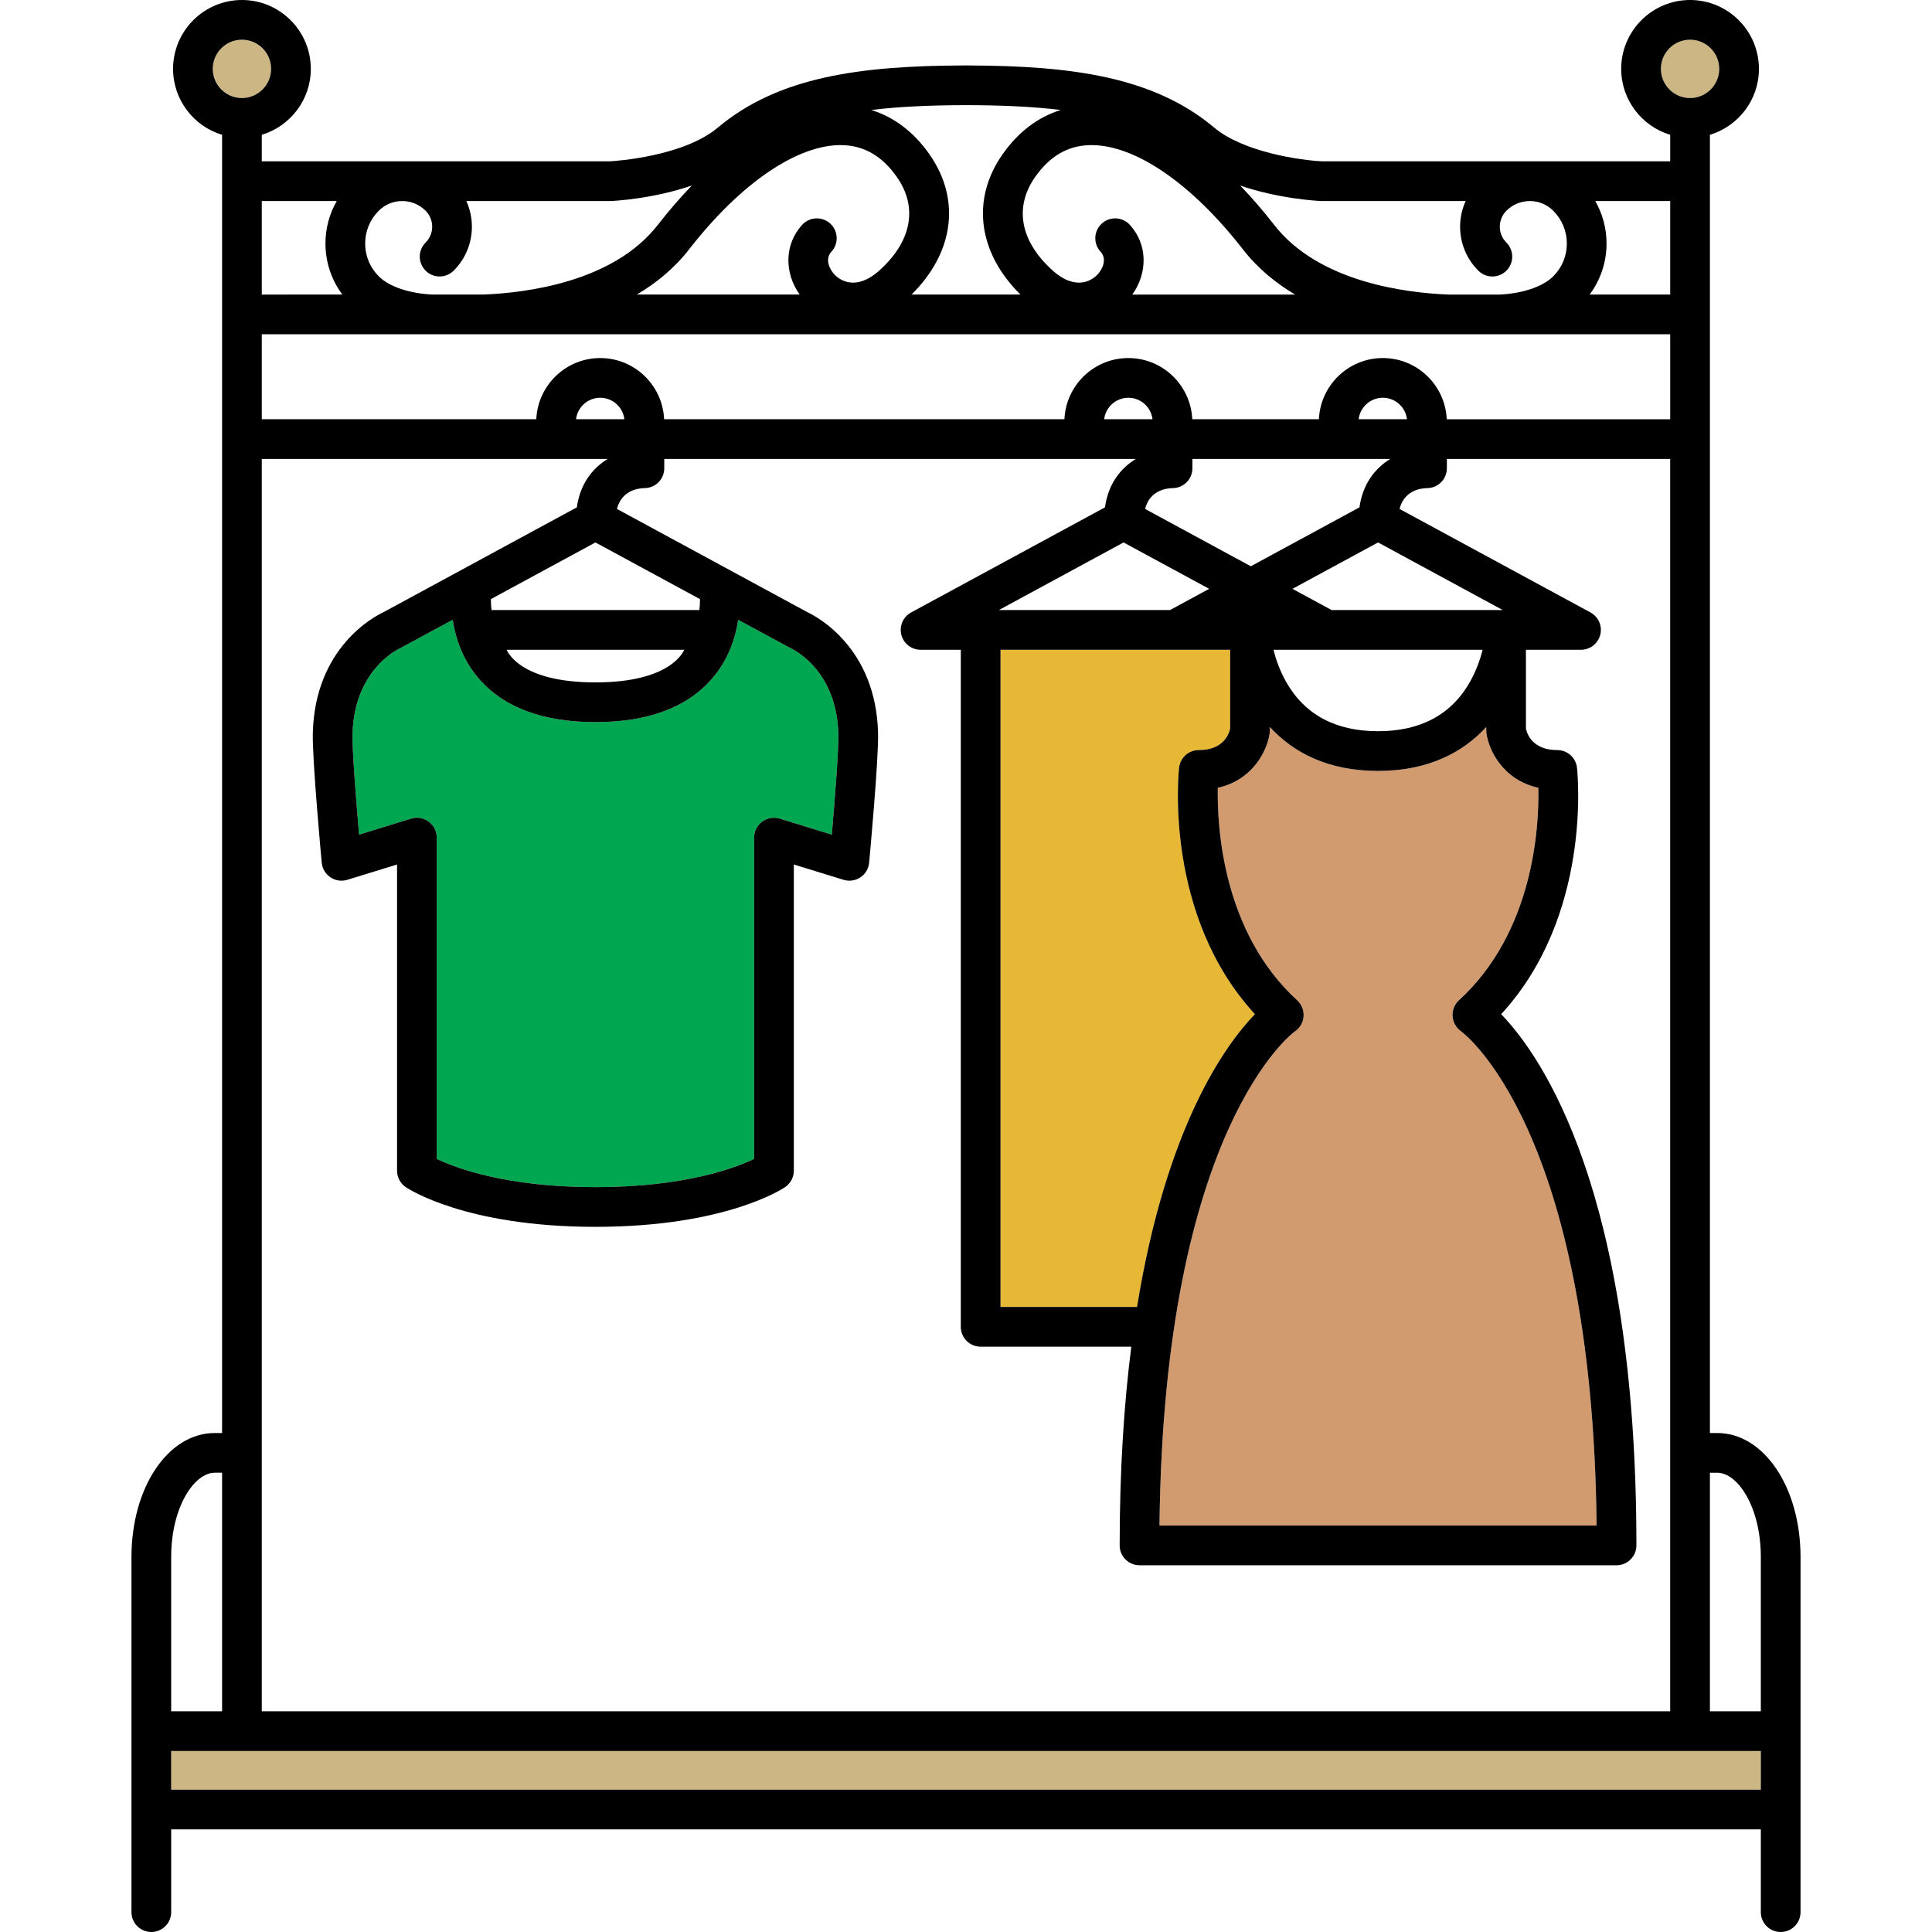 <!DOCTYPE svg PUBLIC "-//W3C//DTD SVG 1.1//EN" "http://www.w3.org/Graphics/SVG/1.1/DTD/svg11.dtd">
<!-- Uploaded to: SVG Repo, www.svgrepo.com, Transformed by: SVG Repo Mixer Tools -->
<svg version="1.1" id="Capa_1" xmlns="http://www.w3.org/2000/svg" xmlns:xlink="http://www.w3.org/1999/xlink" viewBox="0 0 437.899 437.899" xml:space="preserve" width="800px" height="800px" fill="#000000">
<g id="SVGRepo_bgCarrier" stroke-width="0"/>
<g id="SVGRepo_tracerCarrier" stroke-linecap="round" stroke-linejoin="round"/>
<g id="SVGRepo_iconCarrier"> <g> <path style="fill:#D19B6F;" d="M348.675,178.557c-8.076-1.798-11.234-8.551-11.769-12.372c-0.029-0.207-0.044-1.401-0.044-1.401 c-5.204,5.687-13.053,9.952-24.521,9.952c-11.469,0-19.316-4.265-24.52-9.953c0,0-0.015,1.194-0.043,1.401 c-0.534,3.819-3.69,10.57-11.76,12.371c-0.167,8.943,1.115,32.742,17.994,48.168c1.022,0.934,1.557,2.287,1.45,3.667 c-0.105,1.38-0.842,2.635-1.994,3.401c-0.264,0.185-29.711,21.751-30.664,111.984h49.537h49.539 c-0.953-90.233-30.401-111.8-30.704-112.01c-1.122-0.782-1.848-2.045-1.938-3.409c-0.09-1.365,0.426-2.71,1.435-3.633 C347.617,211.238,348.862,187.49,348.675,178.557z"/> <path style="fill:#e7b836;" d="M284.434,229.872c-20.58-22.359-17.341-54.431-17.186-55.855c0.251-2.282,2.178-4.009,4.474-4.009 c5.433,0,6.776-3.437,7.1-4.869v-17.866h-52.05v148.964h30.941C264.345,255.286,277.692,236.851,284.434,229.872z"/> <path style="fill:#CCB683;" d="M389.672,15.611c0-3.646-2.966-6.611-6.61-6.611s-6.61,2.966-6.61,6.611 c0,3.645,2.966,6.609,6.61,6.609S389.672,19.256,389.672,15.611z"/> <path style="fill:#00A650;" d="M134.959,269.071c20.188,0,31.655-4.337,35.965-6.399V189.85c0-1.428,0.678-2.771,1.827-3.62 c1.149-0.85,2.632-1.101,3.997-0.681l11.782,3.628c0.679-7.856,1.578-19.272,1.49-22.795 c-0.362-14.634-10.419-19.292-10.848-19.484c-0.099-0.044-11.862-6.411-11.862-6.411c-0.605,4.024-2.156,8.921-5.834,13.227 c-5.645,6.607-14.567,9.958-26.518,9.958c-11.95,0-20.872-3.35-26.517-9.958c-3.679-4.306-5.229-9.205-5.833-13.229 c0,0-11.769,6.373-11.901,6.429c-0.39,0.175-10.447,4.833-10.81,19.467c-0.088,3.523,0.812,14.939,1.491,22.795l11.779-3.628 c1.362-0.42,2.848-0.168,3.997,0.681c1.149,0.849,1.827,2.192,1.827,3.62v72.825C103.281,264.725,114.751,269.071,134.959,269.071z "/> <path style="fill:#CCB683;" d="M61.448,15.611c0-3.646-2.966-6.611-6.61-6.611s-6.61,2.966-6.61,6.611 c0,3.645,2.966,6.609,6.61,6.609S61.448,19.256,61.448,15.611z"/> <rect x="38.797" y="396.871" style="fill:#CCB683;" width="360.305" height="8.771"/> <path style="fill:#;" d="M389.228,324.802h-1.666V30.553c6.419-1.937,11.11-7.899,11.11-14.942 c0-8.608-7.003-15.611-15.61-15.611c-8.607,0-15.61,7.003-15.61,15.611c0,7.042,4.691,13.005,11.11,14.942v6.012h-78.897 c-4.614-0.214-17.725-1.985-24.48-7.657c-13.66-11.469-32.107-13.982-55.529-14.071c-0.03,0-0.058-0.009-0.088-0.009 c-0.208,0-0.409,0.004-0.617,0.004c-0.207,0-0.408-0.004-0.616-0.004c-0.03,0-0.058,0.008-0.088,0.009 c-23.423,0.089-41.868,2.602-55.531,14.071c-7.861,6.601-23.25,7.588-24.494,7.657H59.336v-6.012 c6.42-1.937,11.111-7.899,11.111-14.942C70.448,7.003,63.445,0,54.837,0s-15.61,7.003-15.61,15.611 c0,7.042,4.691,13.004,11.109,14.941v294.249h-1.664c-10.584,0-18.875,12.348-18.875,28.11v80.487c0,2.485,2.015,4.5,4.5,4.5 c2.485,0,4.5-2.015,4.5-4.5v-18.758h360.305v18.758c0,2.485,2.015,4.5,4.5,4.5c2.485,0,4.5-2.015,4.5-4.5v-80.487 C408.102,337.149,399.812,324.802,389.228,324.802z M376.452,15.611c0-3.646,2.966-6.611,6.61-6.611s6.61,2.966,6.61,6.611 c0,3.645-2.966,6.609-6.61,6.609S376.452,19.256,376.452,15.611z M361.579,45.565h16.983v21.2h-18.256 c2.471-3.335,3.826-7.343,3.827-11.569C364.133,51.761,363.235,48.47,361.579,45.565z M137.733,104.023 c-3.379,2.064-6.241,5.581-6.989,10.972l-43.798,23.746c-2.093,0.975-15.563,8.002-16.045,27.418 c-0.148,5.961,1.933,28.418,2.021,29.371c0.125,1.35,0.852,2.57,1.979,3.324c1.126,0.754,2.533,0.96,3.826,0.561l11.267-3.47 v69.399c0,1.486,0.734,2.877,1.961,3.715c0.539,0.368,13.529,9.012,43.005,9.012c29.478,0,42.466-8.645,43.004-9.012 c1.227-0.839,1.961-2.229,1.961-3.715v-69.4l11.269,3.47c1.292,0.397,2.699,0.193,3.827-0.561c1.126-0.753,1.852-1.974,1.977-3.323 c0.089-0.953,2.168-23.41,2.021-29.371c-0.482-19.416-13.951-26.443-16.044-27.418l-43.137-23.383 c1.025-4.094,4.583-4.686,6.222-4.724c2.485,0,4.5-2.015,4.5-4.5v-2.11h106.878c-3.379,2.064-6.241,5.581-6.989,10.972 l-43.938,23.82c-1.811,0.981-2.724,3.066-2.218,5.062c0.507,1.996,2.303,3.394,4.362,3.394h9.116v153.464 c0,2.485,2.015,4.5,4.5,4.5h34.145c-1.645,12.928-2.636,27.845-2.636,45.04c0,2.485,2.015,4.5,4.5,4.5h54.061h54.062 c2.485,0,4.5-2.015,4.5-4.5c0-80.095-21.462-110.89-30.652-120.404c20.581-22.359,17.341-54.431,17.185-55.855 c-0.251-2.282-2.179-4.009-4.474-4.009c-5.481,0-6.802-3.5-7.101-4.852v-17.884h12.488c2.059,0,3.855-1.398,4.362-3.394 c0.506-1.996-0.407-4.081-2.218-5.062l-43.273-23.458c1.025-4.094,4.583-4.686,6.221-4.724c2.485,0,4.5-2.015,4.5-4.5v-2.11h50.618 v283.848H59.336V104.023H137.733z M130.563,95.023c0.323-2.738,2.654-4.87,5.478-4.87c2.823,0,5.154,2.132,5.478,4.87H130.563z M97.166,186.229c-1.149-0.849-2.635-1.101-3.997-0.681l-11.779,3.628c-0.68-7.855-1.579-19.271-1.491-22.795 c0.362-14.634,10.42-19.292,10.81-19.467c0.133-0.056,11.901-6.429,11.901-6.429c0.604,4.023,2.154,8.922,5.833,13.229 c5.645,6.607,14.566,9.958,26.517,9.958c11.95,0,20.872-3.35,26.518-9.958c3.678-4.306,5.229-9.203,5.834-13.227 c0,0,11.764,6.367,11.862,6.411c0.429,0.191,10.485,4.85,10.848,19.484c0.088,3.523-0.812,14.939-1.49,22.795l-11.782-3.628 c-1.365-0.42-2.848-0.169-3.997,0.681c-1.15,0.849-1.827,2.192-1.827,3.62v72.823c-4.31,2.062-15.777,6.399-35.965,6.399 c-20.208,0-31.679-4.346-35.966-6.396V189.85C98.994,188.421,98.316,187.078,97.166,186.229z M114.824,147.271h40.272 c-0.153,0.199-2.775,7.4-20.137,7.4C117.598,154.672,114.993,147.492,114.824,147.271z M158.522,138.271H111.4 c-0.102-0.934-0.139-1.779-0.138-2.477l23.694-12.846l23.703,12.849C158.661,136.495,158.623,137.339,158.522,138.271z M315.118,104.023c-3.379,2.064-6.241,5.581-6.989,10.972l-24.626,13.351l-23.959-12.989c1.025-4.094,4.583-4.686,6.221-4.724 c2.485,0,4.5-2.015,4.5-4.5v-2.11H315.118z M307.946,95.023c0.323-2.738,2.654-4.87,5.478-4.87c2.823,0,5.155,2.132,5.478,4.87 H307.946z M331.177,233.765c0.303,0.211,29.751,21.777,30.704,112.01h-49.539h-49.537c0.953-90.233,30.4-111.799,30.664-111.984 c1.152-0.767,1.889-2.021,1.994-3.401c0.106-1.38-0.429-2.733-1.45-3.667c-16.879-15.427-18.161-39.226-17.994-48.168 c8.07-1.801,11.226-8.552,11.76-12.371c0.028-0.207,0.043-1.401,0.043-1.401c5.204,5.688,13.052,9.953,24.52,9.953 c11.468,0,19.316-4.265,24.521-9.952c0,0,0.015,1.194,0.044,1.401c0.534,3.821,3.692,10.574,11.769,12.372 c0.186,8.933-1.059,32.682-18.002,48.167c-1.009,0.923-1.524,2.268-1.435,3.633C329.33,231.72,330.055,232.983,331.177,233.765z M226.772,147.271h52.05v17.866c-0.323,1.432-1.667,4.869-7.1,4.869c-2.296,0-4.223,1.728-4.474,4.009 c-0.155,1.425-3.395,33.496,17.186,55.855c-6.742,6.979-20.089,25.414-26.721,66.364h-30.941V147.271z M226.399,138.271 l28.264-15.323l19.398,10.516l-8.867,4.807H226.399z M288.635,147.271h47.414c-0.542,2.131-1.433,4.74-2.888,7.307 c-4.198,7.403-11.202,11.157-20.819,11.157c-9.616,0-16.621-3.753-20.818-11.157C290.068,152.011,289.177,149.401,288.635,147.271z M301.811,138.271l-8.866-4.807l19.397-10.516l28.266,15.323H301.811z M250.267,95.023c0.323-2.738,2.654-4.87,5.478-4.87 c2.823,0,5.154,2.132,5.478,4.87H250.267z M327.911,95.023c-0.344-7.704-6.7-13.87-14.487-13.87 c-7.786,0-14.143,6.166-14.486,13.87h-28.706c-0.344-7.704-6.7-13.87-14.486-13.87c-7.786,0-14.143,6.166-14.486,13.87h-90.732 c-0.344-7.704-6.7-13.87-14.486-13.87c-7.786,0-14.143,6.166-14.486,13.87H59.336V75.766h319.226v19.258H327.911z M299.371,45.561 c0.064,0.003,32.83,0.004,32.83,0.004c-0.816,1.803-1.261,3.769-1.261,5.807c0,3.769,1.467,7.311,4.132,9.976 c1.758,1.757,4.606,1.757,6.364-0.001c1.757-1.758,1.757-4.607-0.001-6.364c-0.964-0.963-1.495-2.245-1.495-3.608 c0.001-1.363,0.532-2.645,1.497-3.61c1.418-1.418,3.303-2.198,5.309-2.198c2.005,0,3.89,0.781,5.309,2.2 c1.985,1.984,3.079,4.623,3.079,7.429c0,2.807-1.094,5.446-3.08,7.431c-2.342,2.341-6.884,3.884-12.158,4.14h-11.507 c-9.622-0.37-29.469-2.773-39.583-15.786c-2.522-3.245-5.101-6.225-7.712-8.928C289.997,45.11,298.832,45.538,299.371,45.561z M247.418,32.889c9.982,0,22.758,8.79,34.281,23.614c3.346,4.305,7.44,7.652,11.852,10.263h-36.908 c3.565-5.009,3.444-11.461-0.578-15.822c-1.685-1.827-4.532-1.941-6.359-0.256c-1.826,1.686-1.94,4.532-0.256,6.359 c1.573,1.705,0.391,4.09-0.787,5.277c-0.997,1.005-4.684,3.892-10.201-1.128c-7.23-6.576-8.632-14.257-3.846-21.073 c3.33-4.742,7.385-7.107,12.395-7.229C247.147,32.891,247.283,32.889,247.418,32.889z M218.95,23.832 c7.789,0.014,14.945,0.299,21.477,1.097c-5.145,1.585-9.628,4.97-13.175,10.021c-7.183,10.23-5.589,22.295,4.04,31.815h-24.684 c9.629-9.521,11.222-21.585,4.039-31.815c-3.547-5.051-8.031-8.436-13.175-10.021C204.004,24.131,211.161,23.846,218.95,23.832z M190.886,32.893c5.011,0.122,9.065,2.486,12.395,7.229c4.786,6.816,3.385,14.497-3.844,21.073 c-5.522,5.021-9.206,2.132-10.203,1.127c-1.179-1.186-2.36-3.571-0.787-5.276c1.685-1.827,1.57-4.673-0.256-6.359 c-1.827-1.684-4.675-1.569-6.359,0.256c-4.021,4.36-4.143,10.813-0.578,15.822h-36.917c4.415-2.61,8.514-5.955,11.862-10.263 C167.88,41.476,180.853,32.668,190.886,32.893z M85.848,47.764c1.416-1.417,3.3-2.198,5.305-2.198c2.006,0,3.891,0.78,5.309,2.199 c0.965,0.964,1.496,2.246,1.496,3.609c0.001,1.363-0.53,2.645-1.494,3.608c-1.758,1.757-1.758,4.606-0.001,6.364 c1.757,1.757,4.605,1.758,6.364,0.001c2.665-2.665,4.132-6.207,4.131-9.976c0-2.038-0.443-4.004-1.26-5.807 c0,0,32.766-0.001,32.83-0.004c0.538-0.023,9.38-0.451,18.284-3.512c-2.614,2.705-5.196,5.686-7.718,8.93 c-10.112,13.01-29.958,15.415-39.582,15.786H98.004c-5.276-0.255-9.817-1.798-12.158-4.139c-1.985-1.985-3.079-4.625-3.079-7.431 C82.766,52.389,83.86,49.75,85.848,47.764z M76.321,45.565c-1.656,2.905-2.555,6.196-2.554,9.631c0,4.226,1.355,8.235,3.827,11.569 H59.336v-21.2H76.321z M48.227,15.611c0-3.646,2.966-6.611,6.61-6.611s6.61,2.966,6.61,6.611c0,3.645-2.966,6.609-6.61,6.609 S48.227,19.256,48.227,15.611z M38.797,352.912c0-11.262,5.204-19.11,9.875-19.11h1.664v54.069H38.797V352.912z M399.102,405.642 H38.797v-8.771h360.305V405.642z M399.102,387.871h-11.54v-54.069h1.666c4.67,0,9.874,7.848,9.874,19.11V387.871z"/> </g> </g>
</svg>